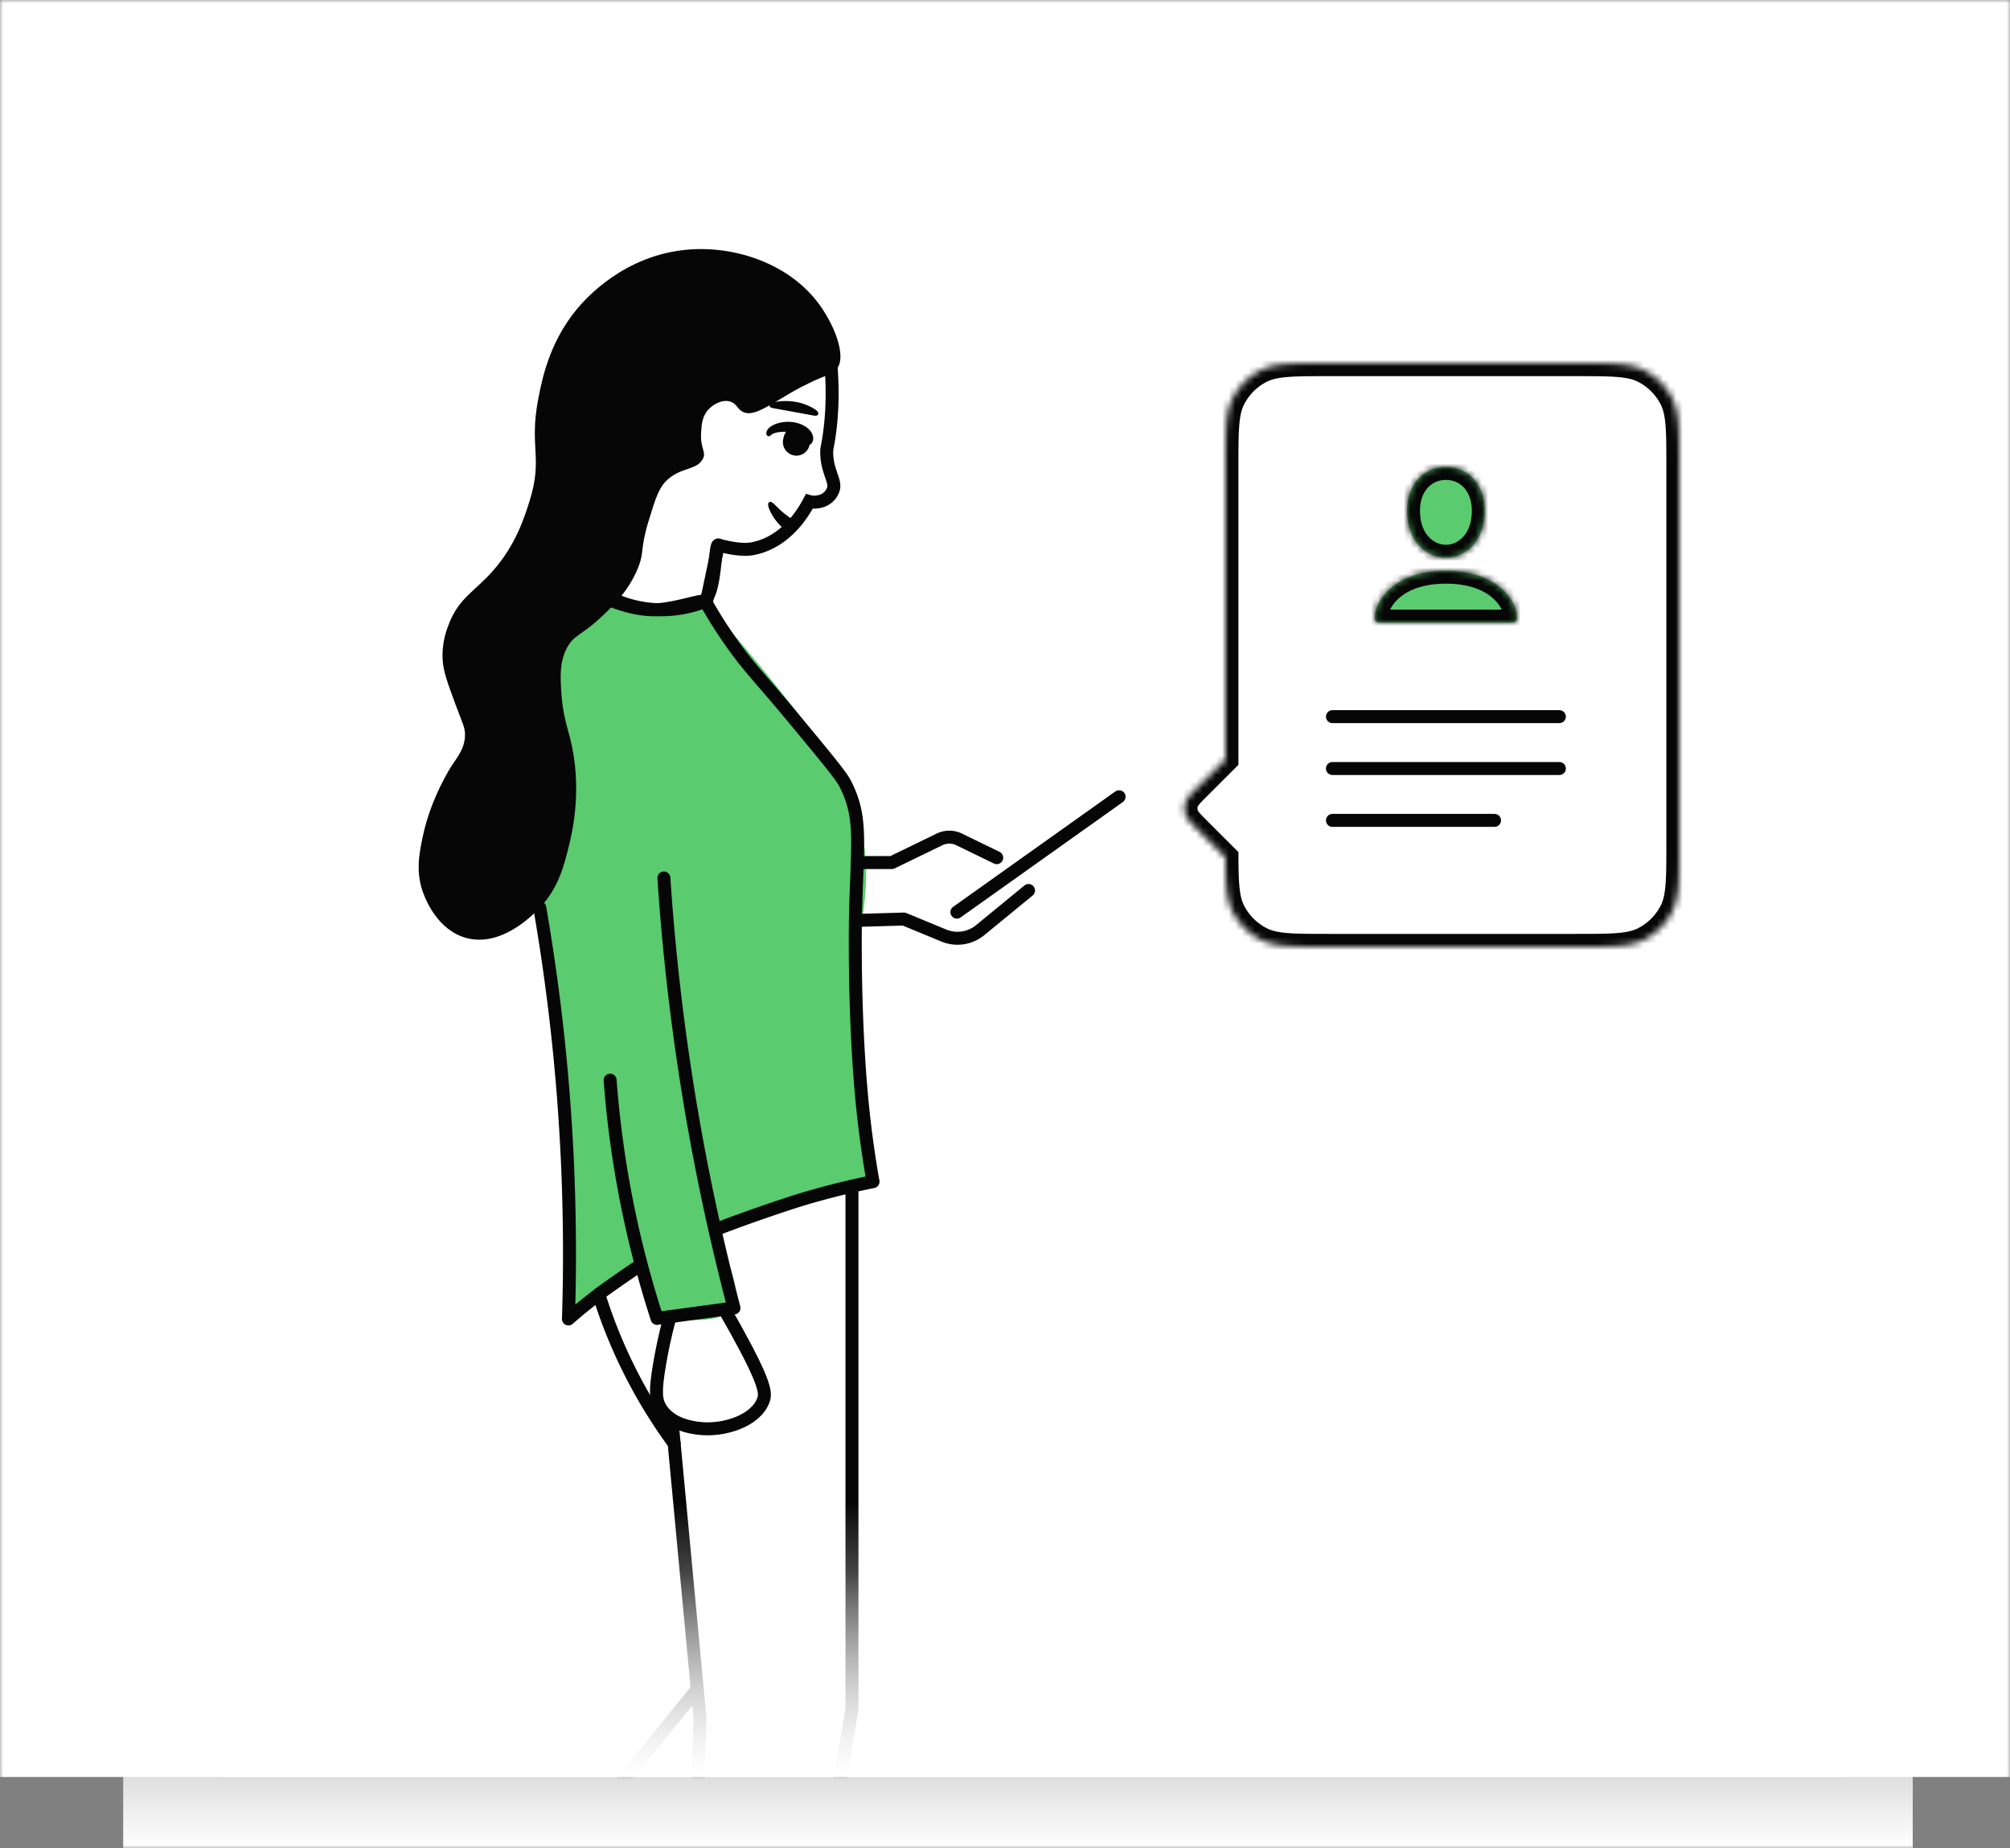 <svg fill="none" height="285" width="310" xmlns="http://www.w3.org/2000/svg" xmlns:xlink="http://www.w3.org/1999/xlink"><rect width="100%" height="100%" fill="#808080" stroke="none"/><linearGradient id="a"><stop offset="0" stop-color="#fff"/><stop offset="1" stop-color="#fff" stop-opacity=".01"/></linearGradient><linearGradient id="b" gradientUnits="userSpaceOnUse" x1="180.622" x2="180.622" xlink:href="#a" y1="274" y2="231.588"/><linearGradient id="c" gradientUnits="userSpaceOnUse" x1="180.226" x2="180.226" xlink:href="#a" y1="285" y2="242.588"/><mask id="d" height="285" maskUnits="userSpaceOnUse" width="310" x="0" y="0"><path clip-rule="evenodd" d="m0 0h310v285h-310z" fill="#fff" fill-rule="evenodd"/></mask><mask id="e" height="285" maskUnits="userSpaceOnUse" width="310" x="0" y="-11"><path clip-rule="evenodd" d="m0-11h310v285h-310z" fill="#fff" fill-rule="evenodd"/></mask><mask id="f" fill="#fff"><path clip-rule="evenodd" d="m190.09 61.46c-1.09 2.14-1.09 4.94-1.09 10.54v45.101l-4.162 4.162c-1.188 1.188-1.782 1.782-2.005 2.467a2.996 2.996 0 0 0 0 1.854c.223.685.817 1.279 2.005 2.467l4.165 4.165c.019 4.164.151 6.488 1.087 8.324a9.998 9.998 0 0 0 4.37 4.37c2.139 1.09 4.939 1.09 10.54 1.09h38c5.601 0 8.401 0 10.54-1.09a9.998 9.998 0 0 0 4.37-4.37c1.09-2.139 1.09-4.939 1.09-10.54v-58c0-5.6 0-8.4-1.09-10.54a10 10 0 0 0 -4.37-4.37c-2.139-1.09-4.939-1.09-10.54-1.09h-38c-5.601 0-8.401 0-10.54 1.09a10 10 0 0 0 -4.37 4.37z" fill="#fff" fill-rule="evenodd"/></mask><mask id="g" fill="#fff"><path clip-rule="evenodd" d="m233.249 96h-20.495a.756.756 0 0 1 -.75-.83c.335-3.418 3.895-7.17 10.998-7.17s10.662 3.752 10.997 7.17a.755.755 0 0 1 -.75.83zm-10.247-10c-3.201 0-5.997-2.778-5.997-7.25 0-3.85 2.421-6.75 5.997-6.75 3.575 0 5.996 2.9 5.996 6.75 0 4.472-2.796 7.25-5.996 7.25z" fill="#fff" fill-rule="evenodd"/></mask><g mask="url(#d)"><path clip-rule="evenodd" d="m0-11h310v285h-310z" fill="#fff" fill-rule="evenodd"/><g mask="url(#e)"><path clip-rule="evenodd" d="m190.09 61.46c-1.09 2.14-1.09 4.94-1.09 10.54v45.101l-4.162 4.162c-1.188 1.188-1.782 1.782-2.005 2.467a2.996 2.996 0 0 0 0 1.854c.223.685.817 1.279 2.005 2.467l4.165 4.165c.019 4.164.151 6.488 1.087 8.324a9.998 9.998 0 0 0 4.37 4.37c2.139 1.09 4.939 1.09 10.54 1.09h38c5.601 0 8.401 0 10.54-1.09a9.998 9.998 0 0 0 4.37-4.37c1.09-2.139 1.09-4.939 1.09-10.54v-58c0-5.6 0-8.4-1.09-10.54a10 10 0 0 0 -4.37-4.37c-2.139-1.09-4.939-1.09-10.54-1.09h-38c-5.601 0-8.401 0-10.54 1.09a10 10 0 0 0 -4.37 4.37z" fill="#fff" fill-rule="evenodd"/><path d="m190.09 61.46 1.782.908zm-1.09 55.641 1.414 1.414.586-.586v-.828zm-4.162 4.162 1.414 1.414zm-2.005 2.467 1.902.618zm0 1.854 1.902-.618zm2.005 2.467 1.414-1.414zm4.165 4.165 2-.009-.004-.823-.582-.582zm1.087 8.324 1.782-.908zm4.37 4.37.908-1.782zm59.08 0-.908-1.782zm4.37-4.37-1.782-.908zm0-79.08-1.782.908zm-4.37-4.37.908-1.782zm-59.08 0-.908-1.782zm-3.46 14.91c0-2.833.002-4.838.13-6.405.126-1.544.365-2.486.742-3.227l-3.564-1.816c-.713 1.399-1.019 2.926-1.165 4.717-.145 1.768-.143 3.964-.143 6.731zm0 45.101v-45.101h-4v45.101zm-4.748 5.576 4.162-4.162-2.828-2.829-4.162 4.163zm-1.517 1.671.007-.016c.005-.01.014-.029.032-.057a2.57 2.57 0 0 1 .224-.296c.26-.306.637-.685 1.254-1.302l-2.828-2.828c-.571.57-1.085 1.082-1.475 1.542-.405.477-.793 1.027-1.018 1.721zm0 .618a1.004 1.004 0 0 1 0-.618l-3.804-1.236a5.004 5.004 0 0 0 0 3.09zm1.517 1.671c-.617-.618-.994-.997-1.254-1.303a2.5 2.5 0 0 1 -.224-.295.511.511 0 0 1 -.032-.058l-.007-.015-3.804 1.236c.225.694.613 1.244 1.018 1.721.39.46.904.971 1.475 1.542zm4.165 4.165-4.165-4.165-2.828 2.828 4.165 4.166zm1.455 8.83c-.68-1.335-.85-3.147-.869-7.425l-4 .018c.018 4.05.114 6.885 1.305 9.223zm3.496 3.496a8.003 8.003 0 0 1 -3.496-3.496l-3.564 1.816a11.994 11.994 0 0 0 5.244 5.244zm9.632.872c-2.833 0-4.838-.002-6.405-.13-1.544-.126-2.486-.365-3.227-.742l-1.816 3.564c1.399.713 2.926 1.019 4.717 1.165 1.768.145 3.964.143 6.731.143zm38 0h-38v4h38zm9.632-.872c-.741.377-1.683.616-3.227.742-1.567.128-3.572.13-6.405.13v4c2.767 0 4.963.002 6.731-.143 1.791-.146 3.318-.452 4.717-1.165zm3.496-3.496a8.003 8.003 0 0 1 -3.496 3.496l1.816 3.564a11.994 11.994 0 0 0 5.244-5.244zm.872-9.632c0 2.833-.002 4.838-.13 6.405-.126 1.544-.365 2.486-.742 3.227l3.564 1.816c.713-1.399 1.019-2.926 1.165-4.717.145-1.768.143-3.964.143-6.731zm0-58v58h4v-58zm-.872-9.632c.377.74.616 1.683.742 3.227.128 1.567.13 3.572.13 6.405h4c0-2.767.002-4.963-.143-6.73-.146-1.792-.452-3.32-1.165-4.718zm-3.496-3.496a8.002 8.002 0 0 1 3.496 3.496l3.564-1.816a11.997 11.997 0 0 0 -5.244-5.244zm-9.632-.872c2.833 0 4.838.002 6.405.13 1.544.126 2.486.365 3.227.742l1.816-3.564c-1.399-.713-2.926-1.019-4.717-1.165-1.768-.145-3.964-.143-6.731-.143zm-38 0h38v-4h-38zm-9.632.872c.741-.377 1.683-.616 3.227-.742 1.567-.128 3.572-.13 6.405-.13v-4c-2.767 0-4.963-.002-6.731.143-1.791.146-3.318.452-4.717 1.165zm-3.496 3.496a8.002 8.002 0 0 1 3.496-3.496l-1.816-3.564a11.997 11.997 0 0 0 -5.244 5.244z" fill="#000" mask="url(#f)"/><path clip-rule="evenodd" d="m233.249 96h-20.495a.756.756 0 0 1 -.75-.83c.335-3.418 3.895-7.17 10.998-7.17s10.662 3.752 10.997 7.17a.755.755 0 0 1 -.75.83zm-10.247-10c-3.201 0-5.997-2.778-5.997-7.25 0-3.85 2.421-6.75 5.997-6.75 3.575 0 5.996 2.9 5.996 6.75 0 4.472-2.796 7.25-5.996 7.25z" fill="#56c96a" fill-rule="evenodd"/><path d="m212.754 96-.005 2h.005zm-.754-.758-2-.005zm.004-.072 1.99.198v-.003zm21.995 0h2v-.098l-.009-.098zm0 0h-2v.099l.01.099zm-.677.826.198 1.99zm-.073.004-.005-2 .005 4zm0-2h-20.495v4h20.495zm-20.495 0v4zm.005 0c.687.002 1.243.56 1.241 1.248l-4-.01a2.756 2.756 0 0 0 2.749 2.762zm1.241 1.248c0 .04-.002.08-.006.12l-3.98-.396a2.616 2.616 0 0 0 -.014.265l4 .01zm-.006.117c.204-2.078 2.583-5.365 9.008-5.365v-4c-7.782 0-12.522 4.218-12.989 8.974zm9.008-5.365c6.424 0 8.803 3.287 9.007 5.365l3.981-.39c-.467-4.757-5.207-8.975-12.988-8.975zm8.997 5.17h4zm.01.198a1.244 1.244 0 0 1 1.115-1.362l.396 3.98a2.755 2.755 0 0 0 2.469-3.014zm1.115-1.362c.04-.004.08-.006.12-.006l.011 4a2.8 2.8 0 0 0 .265-.013l-.396-3.98zm.125 3.994v-4zm-10.247-14c-1.858 0-3.997-1.627-3.997-5.25h-4c0 5.322 3.452 9.25 7.997 9.25zm-3.997-5.25c0-3.01 1.773-4.75 3.997-4.75v-4c-4.929 0-7.997 4.06-7.997 8.75zm3.997-4.75c2.223 0 3.996 1.74 3.996 4.75h4c0-4.69-3.068-8.75-7.996-8.75zm3.996 4.75c0 3.623-2.139 5.25-3.996 5.25v4c4.544 0 7.996-3.928 7.996-9.25z" fill="#000" mask="url(#g)"/><path d="m205.5 110.5h35m-35 8h35m-35 8h25" stroke="#000" stroke-linecap="round" stroke-width="2"/><path clip-rule="evenodd" d="m75.08 98.5s5.89-6.204 13.45-7.5c3.025-.519 6.146 2.502 10.402 3.02 2.835.345 9.843-1.297 9.843-1.297s17.787 20.188 21.531 28.025c5.867 12.282 2.108 20.586 1.909 28.027-.488 18.285 2.43 33.428 2.43 33.428s-15.315 3.75-24.027 7.297c-.694.283 4.284 9.05 2.585 11.935-2.104 3.575-10.949 1.416-11.957 1.943-1.926 1.009-1.926-7.926-2.314-7.926-3.692 0-11.277 7.839-11.277 7.839s1.462-.845 0-27.174c-1.463-26.329-12.575-77.617-12.575-77.617z" fill="#56c96a" fill-rule="evenodd"/><path clip-rule="evenodd" d="m69.646 118.104s-3.126 4.747-4.404 10.718c-.546 2.551-1.27 5.773.189 9.274.352.845 2.154 5.326 6.426 6.518 5.35 1.495 10.163-3.39 11.168-4.411 3.126-3.173 3.99-6.767 4.8-10.135.41-1.701 2.074-8.619.071-16.35-.427-1.647-1.11-3.678-1.317-6.827-.169-2.55-.29-4.781.838-6.947 1.068-2.051 2.122-1.865 5.098-4.61 1.663-1.534 4.348-4.012 5.853-7.687 1.078-2.632.273-2.762 1.693-7.406 1.045-3.42 1.568-5.131 2.962-6.348 2.19-1.91 4.461-1.36 5.396-3.174.539-1.046-.426-1.529-.292-3.942.068-1.21.14-2.525 1.095-3.594.763-.854 2.148-1.618 3.356-1.275 1.016.288 1.114 1.131 1.947 1.577 1.346.72 3.116-.358 5.638-1.85 2.598-1.538 2.601-1.571 4.579-2.542 2.671-1.311 3.532-1.288 4.28-2.164 1.673-1.96-.432-7.15-3.052-10.493-4.472-5.71-12.374-8.504-19.647-7.964-10.067.749-16.101 7.674-17.404 9.257-4.275 5.198-5.368 10.96-5.924 13.886-1.4 7.376.756 8.95-1.296 15.552-.8 2.574-2.138 6.879-5.74 10.924-2.761 3.101-5.131 4.116-6.665 7.96-.398.998-1.22 3.124-1.016 5.826.13 1.731.736 3.38 1.948 6.678 1.132 3.082 1.56 3.661 1.483 5.008-.106 1.885-1.07 3.034-2.063 4.541" fill="#000" fill-rule="evenodd"/><path d="m110.785 84.043-1.275 6.09-.525 2.505a18.247 18.247 0 0 1 -7.715 1.365 18.143 18.143 0 0 1 -6.085-1.34" stroke="#000" stroke-linecap="round" stroke-linejoin="round" stroke-width="2"/><path d="m127.97 54.368-.993.114zm-.071 12.687-.99-.142-.006.042-.002.042zm-36.692 13.387-.304.953zm-.536 1.368.869.496zm-.129 8.88.6-.8zm10.49 3.33-.017-1zm5.4-.93.234.973-.234-.972zm1.749-.367-.063-.998zm2.14-6.38.994.108-.994-.107zm.464-2.3.26-.965-.004-.001zm3.695.65.054-.998h-.004zm1.5-.07-.178-.984h-.002zm8.824-7.289.292-.956-.793-.243-.385.735zm.192.046-.175.985.023.004.023.003zm.097.013-.132.991zm.094.013-.13.99.01.002.011.002.109-.995zm.111.012-.109.994.038.004.039.001.032-1zm.124.004.035-1h-.003zm1.247-.16.302.953.01-.004.009-.003-.321-.947zm.178-.061.321.947.021-.007.02-.008zm.124-.053.412.91zm.055-.025-.375-.927-.014.006-.014.006zm.265-.14-.507-.862zm.094-.054.492.87.032-.018.03-.02zm.652-.586.772.637.006-.009zm.454-.805.942.337.003-.009.003-.009zm.038-.11.947.319.003-.01.003-.008zm.01-.03.946.324zm.025-.092-.977-.211-.002.01-.002.01zm.002-.006-.978-.212zm.027-.138.987.16.006-.037.003-.038zm.012-.137.996.085.002-.023.001-.024zm-.037-.494-.984.174.001.01zm-.226-.837-.947.322.001.002zm-.263-.775-.949.317.002.005zm-.231-.76-.963.27.001.005.962-.274zm-.182-.751-.982.191.001.002zm-.159-1.447-1 .03.001.003zm.017-.717-.98-.197-.012.062-.005.062zm.351-2.022-.98-.198-.005.026-.004.027zm.024-.155-.998-.074v.009zm-.922-12.585c.529 4.637.454 8.78-.068 12.431l1.98.283c.548-3.835.622-8.15.075-12.941zm-35.466 25.008c-2.482-.794-3.633-2.008-4.035-3.344-.42-1.398-.116-3.218.955-5.376 2.138-4.307 7.018-9.337 12.74-13.526 5.719-4.188 12.098-7.402 17.12-8.225 2.511-.412 4.545-.202 5.987.627 1.388.798 2.406 2.275 2.699 4.836l1.987-.227c-.347-3.037-1.628-5.158-3.689-6.343-2.008-1.154-4.576-1.314-7.308-.867-5.465.896-12.142 4.313-17.977 8.585-5.833 4.27-11.006 9.528-13.35 14.251-1.17 2.357-1.712 4.739-1.079 6.841.652 2.165 2.458 3.751 5.341 4.673l.61-1.905zm.029 2.816c.212-.372.43-.752.56-1.047.059-.132.152-.359.171-.61a1.16 1.16 0 0 0 -.114-.608 1.088 1.088 0 0 0 -.646-.551l-.608 1.905a.912.912 0 0 1 -.536-.46.843.843 0 0 1 -.09-.438c.008-.111.04-.148-.007-.044-.077.175-.23.446-.467.86zm-.398 7.584c-.709-.532-1.078-1.106-1.257-1.68-.183-.587-.187-1.24-.052-1.943.276-1.439 1.082-2.869 1.707-3.961l-1.737-.992c-.598 1.046-1.586 2.758-1.935 4.576-.177.926-.2 1.929.108 2.916.312 1.001.945 1.918 1.966 2.684zm9.873 3.13c-1.889.034-4.005-.476-5.865-1.155-1.867-.681-3.362-1.491-4.008-1.975l-1.2 1.6c.857.642 2.549 1.534 4.522 2.254 1.98.723 4.356 1.315 6.586 1.276zm5.184-.901c-1.59.382-3.664.875-5.184.901l.035 2c1.786-.031 4.095-.591 5.616-.957zm1.919-.394a6.076 6.076 0 0 0 -.831.139c-.311.068-.685.158-1.088.255l.467 1.944c.41-.098.761-.183 1.047-.245.305-.067.469-.093.531-.097zm1.209-5.488c-.139 1.289-.301 2.786-.599 3.971-.15.597-.316 1.038-.485 1.314-.175.285-.233.21-.125.203l.126 1.996c.84-.053 1.382-.63 1.703-1.153.327-.532.553-1.204.721-1.873.338-1.346.513-2.992.647-4.244zm1.714-3.16a1.073 1.073 0 0 0 -1.058.308 1.352 1.352 0 0 0 -.27.44 3.507 3.507 0 0 0 -.17.672c-.078.453-.145 1.08-.216 1.74l1.988.214c.074-.688.134-1.24.199-1.613.015-.09.029-.16.042-.213.014-.057.021-.076.019-.071a.743.743 0 0 1 -.137.204.929.929 0 0 1 -.909.252zm3.489.618c-1.012-.05-2.237-.282-3.485-.617l-.519 1.931c1.322.355 2.697.623 3.905.683zm1.27-.055a5.544 5.544 0 0 1 -1.266.055l-.108 1.997a7.505 7.505 0 0 0 1.735-.085zm8.118-6.77c-1.917 3.661-4.774 6.165-8.116 6.77l.356 1.968c4.134-.748 7.429-3.794 9.532-7.81zm1.253-.474a.66.66 0 0 1 -.075-.018l-.584 1.912c.084.026.187.053.309.075l.35-1.97zm.054.006a24.773 24.773 0 0 0 -.1-.013l-.258 1.983.094.012zm.092.012-.093-.012-.263 1.982.096.013zm.09.01-.111-.013-.218 1.989.111.012zm.047-.002-.124-.004-.064 2 .124.003zm.912-.114a2.64 2.64 0 0 1 -.909.114l-.07 1.999c.414.014.967-.01 1.584-.207zm.16-.054-.178.06.642 1.894.178-.06zm.033-.018-.075.033.725 1.864c.071-.028.137-.058.174-.074zm.064-.028-.064.028.824 1.823.046-.02zm.161-.087-.101.058-.032.017.75 1.854c.171-.07.322-.16.397-.205zm.108-.062-.108.062 1.014 1.724a4.01 4.01 0 0 1 .079-.046zm.374-.352a2.012 2.012 0 0 1 -.436.39l1.109 1.664c.307-.204.607-.463.87-.781zm.284-.505c-.065.18-.166.359-.291.513l1.556 1.256a3.77 3.77 0 0 0 .618-1.096zm.031-.093-.037.11 1.895.638.037-.11zm.011-.035a.853.853 0 0 1 -.017.052l1.907.603v.001l.003-.008zm-.009.04.004-.02a.277.277 0 0 1 .006-.02l.002-.009v.002l-.003.007 1.893.648c.011-.033.039-.114.061-.224zm.005-.025-.001.006 1.955.423.001-.006zm.018-.087c-.002.015-.007.035-.018.086l1.955.424a3.25 3.25 0 0 0 .037-.19zm.002-.062-.011.137 1.992.17.012-.137zm-.023-.225c.016.083.024.175.02.272l1.999.076c.01-.259-.012-.5-.053-.715zm-.189-.697c.083.243.147.457.188.687l1.969-.347a6.39 6.39 0 0 0 -.265-.989l-1.892.65zm-.264-.777.263.775 1.894-.644-.263-.774zm-.246-.807c.073.255.152.525.244.802l1.898-.633a18.047 18.047 0 0 1 -.219-.718zm-.201-.833c.055.281.124.559.2.828l1.926-.54a8.47 8.47 0 0 1 -.164-.674zm-.177-1.607c.016.504.067 1.047.176 1.605l1.963-.382a8.178 8.178 0 0 1 -.141-1.29zm.019-.823a8.074 8.074 0 0 0 -.02.82l2-.06c-.007-.207 0-.412.015-.615zm.359-2.094c-.099.673-.214 1.33-.342 1.97l1.961.394a40.79 40.79 0 0 0 .359-2.073zm.015-.075.001-.016c0-.002 0-.003 0 0l-.007.038 1.96.397c.016-.077.034-.18.041-.289zm0-.005v-.004l1.995.148.002-.028z" fill="#000"/><g stroke="#000"><path clip-rule="evenodd" d="m122.377 69.95a1.812 1.812 0 0 0 2.224-1.351l.085-.35c.231-1.011-.39-2-1.38-2.207-.988-.207-1.962.409-2.182 1.371l-.081.336a1.849 1.849 0 0 0 1.334 2.201z" fill="#000" fill-rule="evenodd" stroke-width=".5"/><path clip-rule="evenodd" d="m124.646 67.96a.829.829 0 0 0 -.143-.434 1.705 1.705 0 0 0 -.523-.486c-.482-.307-1.171-.522-1.874-.626a7.136 7.136 0 0 0 -2.037-.021 3.779 3.779 0 0 0 -.791.195 1.549 1.549 0 0 0 -.472.266c-.092.086-.133.131-.18.153a.103.103 0 0 1 -.126-.019c-.037-.037-.075-.114-.062-.235a.845.845 0 0 1 .214-.45c.275-.337.827-.651 1.486-.827a5.43 5.43 0 0 1 2.191-.127c.76.115 1.495.4 2.049.843.274.22.496.481.633.756a1.6 1.6 0 0 1 .14.407c.024.132.024.257.013.365a.955.955 0 0 1 -.191.473c-.081.099-.16.145-.213.152-.054.006-.089-.026-.102-.093-.014-.066-.006-.165-.012-.292zm.87-4.133-6.206-1.132c-1.337-.241 1.051-.87 3.342-.483 2.302.388 4.202 1.857 2.864 1.615zm-3.967 17.898c-.48-.337-.91-.71-1.258-1.106-.186-.19-.336-.398-.49-.587-.139-.2-.278-.387-.388-.577a7.283 7.283 0 0 1 -.527-1.012c-.127-.294-.168-.51-.163-.645a.367.367 0 0 1 .014-.086.149.149 0 0 1 .029-.06c.026-.028.063-.028.109-.005.181.082.493.401.934.833a13.24 13.24 0 0 0 1.705 1.43c.324.219.669.42 1.031.604.412.21-.873 1.291-.996 1.21z" fill="#000" fill-rule="evenodd" stroke-width=".5"/><path d="m83.25 139.963c1.005 5.81 1.89 11.9 2.61 18.255a312.982 312.982 0 0 1 1.81 45.16 85.916 85.916 0 0 1 5.024-4.068c1.273-.954 4.253-3.007 5.469-3.82m-4.063-28.933a156.608 156.608 0 0 0 7.239 36.734l11.864-1.609a352.49 352.49 0 0 1 -4.804-20.818 352.955 352.955 0 0 1 -6.007-45.482" stroke-linecap="round" stroke-linejoin="round" stroke-width="2"/><path d="m108.775 92.723a76.36 76.36 0 0 0 4.095 6.47c2.805 3.96 4.31 5.255 10.295 12.495 4.355 5.26 6.53 7.89 7.14 9.06 2.73 5.24 1.915 9.005 1.645 20.04 0 0-.325 13.41.825 27.045.49 5.795 1.22 10.71 1.87 14.37-3.09.62-6.36 1.405-9.78 2.39-3.955 1.14-10.952 3.617-14.247 4.907" stroke-linecap="round" stroke-linejoin="round" stroke-width="2"/><path d="m131.398 182.902v80.622l-10.728 64.516m-17.018-108.881 4.301 45.769-2.15 72.926m-35.51-31.349 37.24-46.046m4.172-58.57c.525.905 1.08 1.885 1.665 2.929 4.8 8.641 4.74 10.036 4.375 11.056-1.17 3.275-6.195 4.804-9.905 4.375-.915-.105-4.42-.516-5.985-3.145-.73-1.226-.83-2.585-.155-6.605.33-1.985.835-4.525 1.64-7.475" stroke-linecap="round" stroke-linejoin="round" stroke-width="2"/><path d="m92.35 199.573a77.967 77.967 0 0 0 4.17 10.595 77.9 77.9 0 0 0 7.455 12.42m27.955-80.66 7.48-.215 6.154 2.542a5.524 5.524 0 0 0 5.613-.834l7.453-6.113m-26.415-4.305h5.33l7.356-3.57a3.462 3.462 0 0 1 3.027.001l5.792 2.814m-6.139 8.396 25.013-17.79" stroke-linecap="round" stroke-linejoin="round" stroke-width="2"/></g><path d="m34 22h251v252h-251z" fill="url(#b)"/></g><path d="m19 33h276v252h-276z" fill="url(#c)"/></g></svg>
